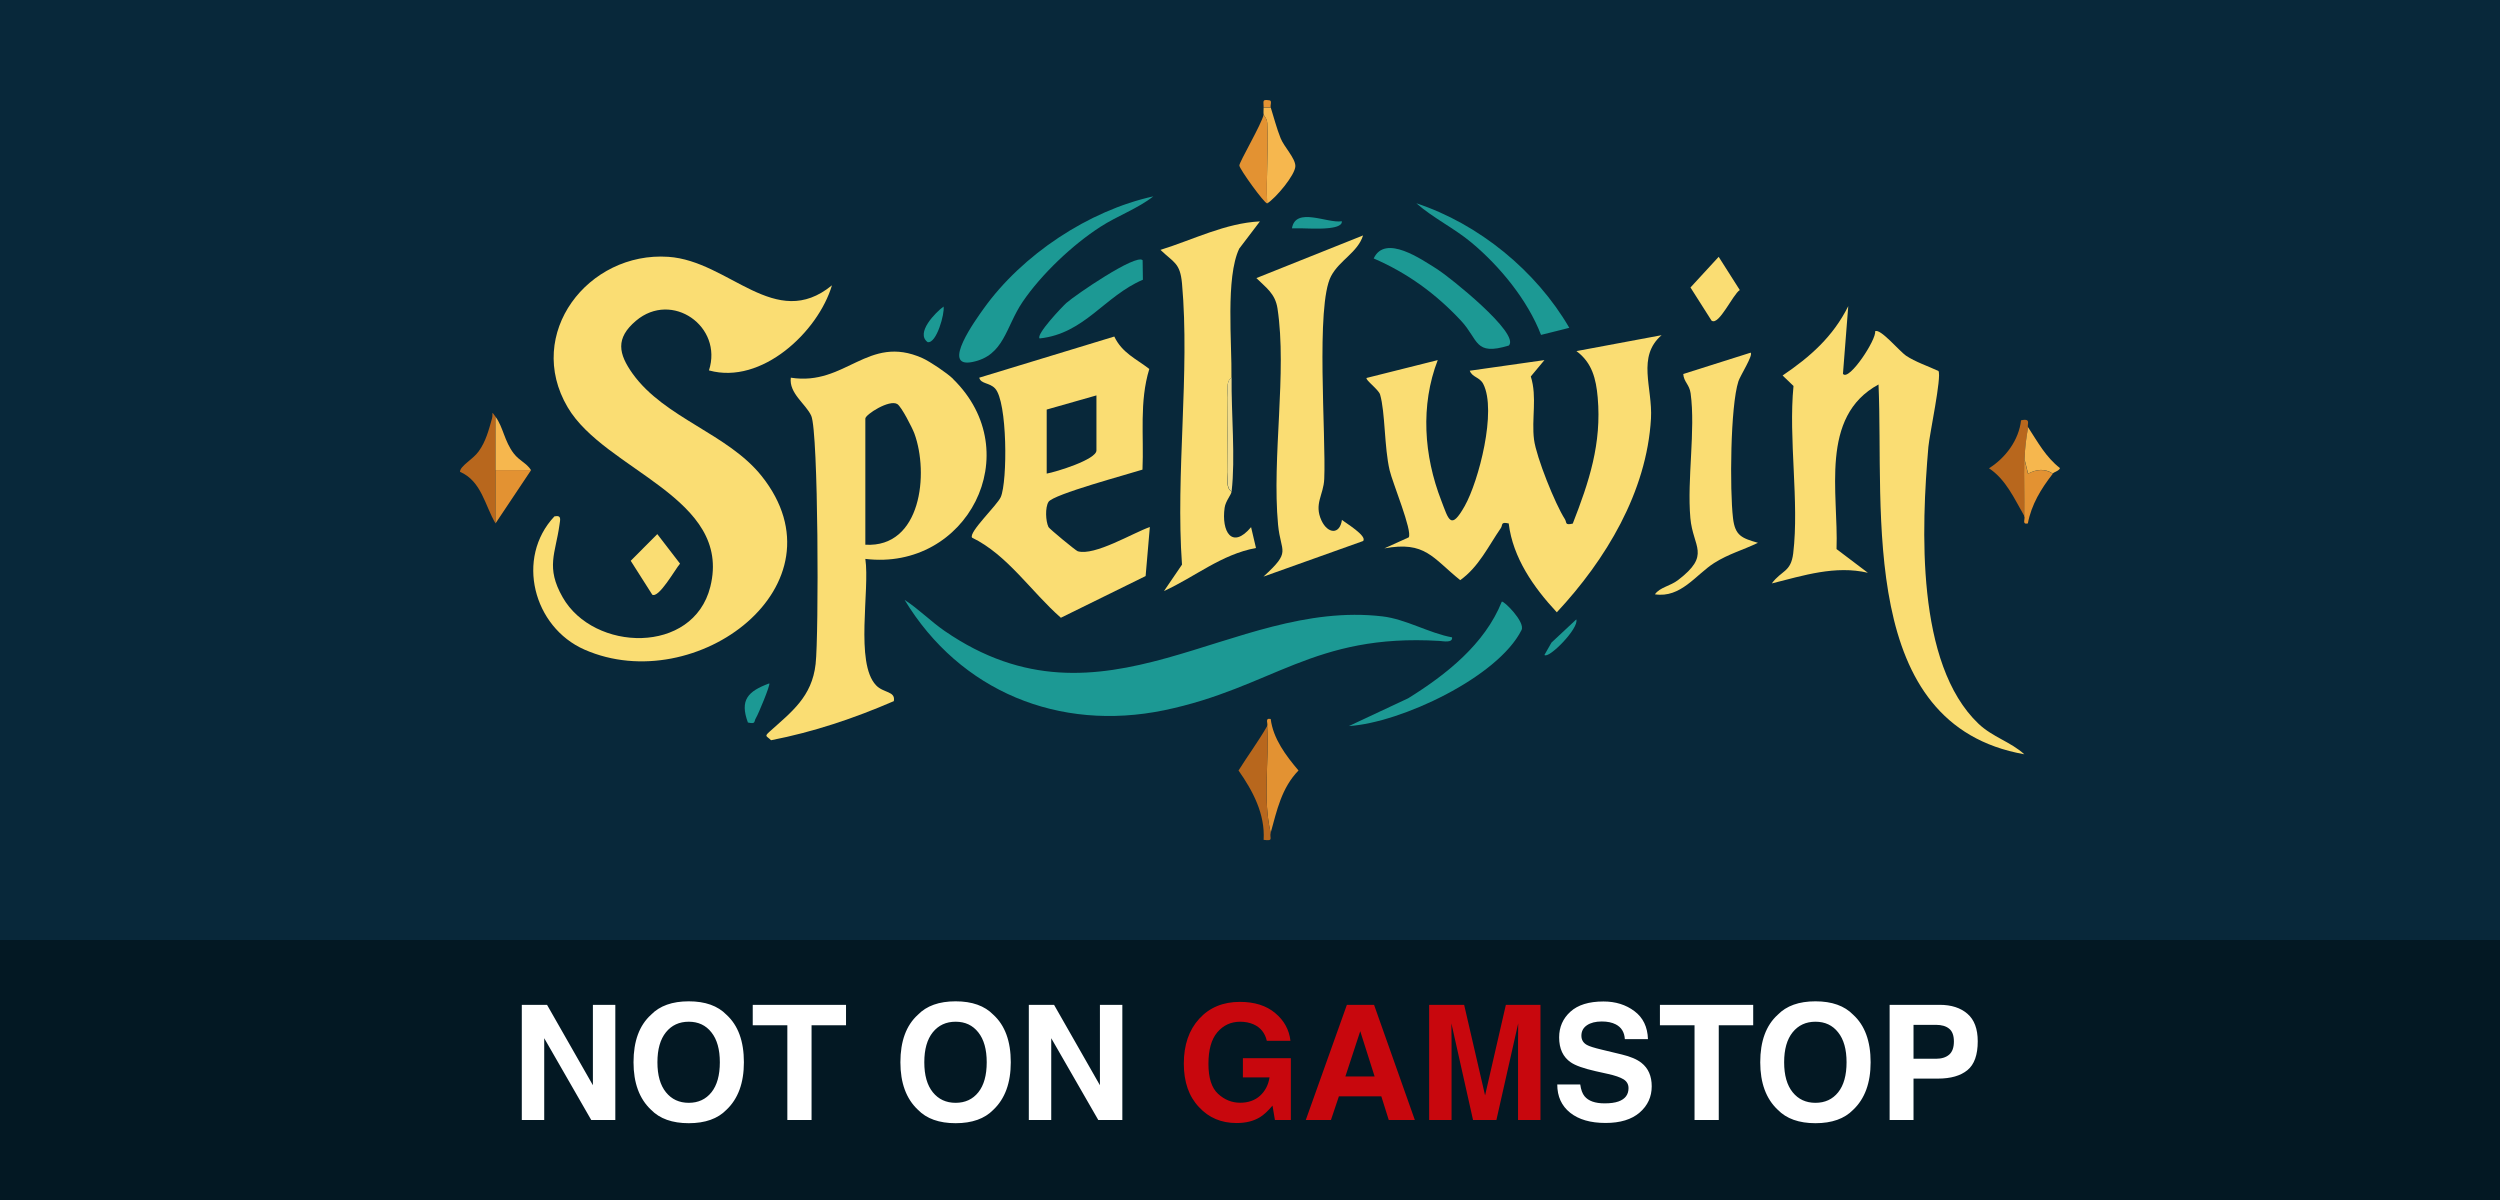 <svg width="125" height="60" viewBox="0 0 125 60" fill="none" xmlns="http://www.w3.org/2000/svg">
<rect width="125" height="60" fill="#08283A"/>
<path d="M35.447 18.523C36.162 16.316 33.593 14.524 31.802 16.036C30.759 16.915 30.923 17.692 31.638 18.693C33.239 20.914 36.387 21.677 38.083 23.803C42.409 29.239 34.806 34.934 29.227 32.482C26.665 31.358 25.766 27.897 27.721 25.819C28.096 25.744 28.007 25.983 27.973 26.248C27.776 27.672 27.278 28.36 28.13 29.859C29.683 32.598 34.663 32.741 35.515 29.341C36.632 24.872 30.248 23.537 28.382 20.362C26.215 16.683 29.411 12.569 33.416 12.841C36.462 13.046 38.764 16.595 41.598 14.265C40.903 16.602 38.076 19.245 35.46 18.523H35.447Z" fill="#FADD73"/>
<path d="M83.087 16.752C81.826 17.835 82.637 19.374 82.549 20.928C82.337 24.606 80.287 27.992 77.841 30.615C76.69 29.382 75.641 27.89 75.436 26.173C75.014 26.078 75.15 26.248 75.041 26.405C74.421 27.304 73.938 28.346 73.011 29.007C71.628 27.897 71.267 27.038 69.216 27.42L70.436 26.868C70.633 26.555 69.625 24.136 69.482 23.516C69.21 22.358 69.264 20.621 69.005 19.729C68.937 19.483 68.242 18.979 68.331 18.897L71.887 18.005C71.015 20.267 71.192 22.781 72.064 25.029C72.432 25.983 72.534 26.548 73.236 25.301C73.938 24.055 74.85 20.532 74.162 19.197C73.985 18.85 73.611 18.87 73.488 18.536L77.221 18.005L76.54 18.823C76.867 19.858 76.567 20.955 76.703 21.99C76.819 22.862 77.753 25.192 78.243 25.955C78.352 26.126 78.223 26.275 78.638 26.18C79.456 24.089 80.089 22.174 79.885 19.872C79.803 18.945 79.606 18.134 78.822 17.555L83.087 16.758V16.752Z" fill="#FADD73"/>
<path d="M47.648 18.945C51.429 22.637 48.343 28.558 43.267 27.945C43.499 29.498 42.743 33.142 43.799 34.26C44.173 34.662 44.787 34.546 44.691 35.057C42.709 35.915 40.685 36.596 38.553 37.012C38.328 36.787 38.199 36.835 38.478 36.583C39.575 35.595 40.597 34.846 40.781 33.197C40.944 31.766 40.924 21.609 40.563 20.791C40.297 20.199 39.439 19.667 39.541 18.884C42.286 19.32 43.39 16.69 46.115 17.903C46.496 18.073 47.355 18.652 47.655 18.945H47.648ZM43.267 27.236C46.067 27.399 46.449 23.666 45.72 21.677C45.611 21.384 45.073 20.335 44.868 20.205C44.473 19.953 43.267 20.73 43.267 20.928V27.236Z" fill="#FADD73"/>
<path d="M92.154 18.7C92.461 19.061 93.837 16.956 93.755 16.567C94.001 16.39 94.975 17.562 95.295 17.78C95.758 18.093 96.412 18.311 96.923 18.55C97.094 18.822 96.474 21.725 96.419 22.345C96.072 26.371 95.779 33.19 98.926 36.188C99.628 36.855 100.541 37.094 101.215 37.714C92.863 36.235 94.205 25.601 93.926 19.224C90.962 20.832 91.93 24.661 91.827 27.454L93.394 28.639C91.759 28.258 90.172 28.776 88.591 29.171C89.075 28.51 89.545 28.619 89.661 27.665C89.968 25.09 89.416 21.943 89.675 19.299L89.13 18.775C90.519 17.835 91.65 16.833 92.413 15.307L92.148 18.686L92.154 18.7Z" fill="#FADD73"/>
<path d="M57.117 23.483C56.429 23.707 52.648 24.716 52.423 25.097C52.253 25.376 52.281 26.051 52.423 26.351C52.464 26.439 53.793 27.536 53.888 27.563C54.733 27.808 56.647 26.644 57.492 26.351L57.281 28.803L53.044 30.888C51.572 29.6 50.373 27.74 48.602 26.882C48.425 26.61 49.855 25.267 50.039 24.852C50.38 24.062 50.373 20.076 49.753 19.422C49.474 19.122 49.038 19.204 48.963 18.884L55.714 16.827C56.109 17.651 56.797 17.93 57.465 18.448C56.961 20.09 57.199 21.793 57.124 23.483H57.117ZM54.822 19.77L52.335 20.478V23.68C52.798 23.598 54.822 22.978 54.822 22.522V19.77Z" fill="#FADD73"/>
<path d="M72.602 31.862C72.65 32.161 72.166 32.059 71.976 32.046C65.654 31.664 63.623 34.389 58.207 35.513C52.962 36.596 48.002 34.573 45.23 29.995C45.938 30.452 46.531 31.065 47.232 31.548C55.183 37.026 61.552 29.934 69.121 30.819C70.293 30.956 71.451 31.657 72.609 31.869L72.602 31.862Z" fill="#1C9994"/>
<path d="M61.58 24.572C61.559 24.75 61.28 25.049 61.232 25.383C61.062 26.575 61.6 27.495 62.554 26.357L62.799 27.4C61.062 27.72 59.754 28.844 58.2 29.552L59.1 28.231C58.773 23.7 59.502 18.632 59.1 14.169C59.004 13.141 58.698 13.141 58.023 12.494C59.651 11.989 61.273 11.152 62.996 11.07L61.961 12.432C61.273 13.877 61.6 17.16 61.573 18.891C61.28 19.075 61.395 19.565 61.389 19.865C61.375 21.112 61.375 22.358 61.389 23.605C61.389 23.905 61.273 24.395 61.573 24.579L61.58 24.572Z" fill="#FADD73"/>
<path d="M67.091 25.989C67.254 26.132 68.385 26.8 68.154 27.052L63.174 28.83C64.591 27.536 64.039 27.672 63.903 26.235C63.589 22.862 64.359 18.611 63.875 15.423C63.76 14.674 63.303 14.387 62.819 13.904L68.154 11.771C67.881 12.63 66.975 13.005 66.553 13.808C65.776 15.273 66.308 21.793 66.212 23.952C66.178 24.756 65.688 25.192 66.076 26.03C66.382 26.684 66.989 26.759 67.098 25.989H67.091Z" fill="#FADD73"/>
<path d="M87.536 17.637C87.665 17.76 87.011 18.788 86.922 19.061C86.514 20.314 86.486 24.504 86.65 25.901C86.752 26.8 87.106 26.909 87.897 27.141C87.134 27.509 86.446 27.686 85.71 28.149C84.79 28.735 84.041 29.913 82.746 29.716C82.985 29.368 83.516 29.3 83.898 29.007C85.567 27.733 84.647 27.372 84.518 25.901C84.347 23.959 84.783 21.514 84.531 19.667C84.47 19.218 84.191 19.102 84.163 18.7L87.542 17.63L87.536 17.637Z" fill="#FADD73"/>
<path d="M57.669 9.816C56.892 10.43 55.857 10.797 55.019 11.342C53.623 12.242 52.069 13.713 51.129 15.096C50.278 16.35 50.216 17.78 48.615 18.101C47.014 18.421 48.806 15.961 49.174 15.444C51.109 12.732 54.44 10.525 57.676 9.816H57.669Z" fill="#1C9994"/>
<path d="M67.445 36.303L70.409 34.914C72.309 33.735 74.244 32.202 75.089 30.084C75.177 30.015 76.274 31.099 76.077 31.501C74.891 33.865 70.034 36.14 67.445 36.303Z" fill="#1C9994"/>
<path d="M75.443 17.276C73.706 17.807 73.945 16.99 73.045 16.029C71.799 14.694 70.375 13.652 68.685 12.923C69.257 11.69 71.07 12.964 71.874 13.468C72.446 13.829 76.022 16.677 75.443 17.276Z" fill="#1C9994"/>
<path d="M78.468 16.39L77.051 16.745C76.383 15.008 75 13.318 73.57 12.126C72.704 11.404 71.662 10.906 70.817 10.164C73.938 11.193 76.812 13.543 78.461 16.384L78.468 16.39Z" fill="#1C9994"/>
<path d="M57.131 13.011L57.145 13.986C55.217 14.81 54.229 16.683 51.981 16.922C51.783 16.731 53.105 15.341 53.316 15.15C53.759 14.755 56.804 12.671 57.131 13.011Z" fill="#1C9994"/>
<path d="M85.58 16.036L84.524 14.374L85.934 12.841L86.99 14.503C86.65 14.708 85.948 16.288 85.587 16.036H85.58Z" fill="#FADD73"/>
<path d="M32.606 29.723L31.536 28.04L32.865 26.705L34.002 28.183C33.771 28.442 32.933 29.948 32.606 29.73V29.723Z" fill="#FADD73"/>
<path d="M63.535 41.638C63.126 39.941 63.467 38.048 63.358 36.303C63.419 36.194 63.221 35.881 63.535 35.949C63.657 36.937 64.305 37.795 64.925 38.524C64.073 39.403 63.848 40.514 63.535 41.638Z" fill="#E39232"/>
<path d="M24.778 20.839V26.173C24.24 25.274 24.083 24.061 23 23.591C23 23.298 23.654 22.965 23.933 22.569C24.294 22.072 24.438 21.5 24.601 20.921C24.669 20.682 24.526 20.491 24.778 20.839Z" fill="#B8671D"/>
<path d="M63.535 5.368C63.698 5.886 63.828 6.403 64.032 6.914C64.209 7.35 64.768 7.909 64.768 8.304C64.768 8.74 63.787 9.912 63.358 10.171C63.303 8.842 63.426 7.487 63.364 6.158C63.351 5.92 63.187 5.777 63.181 5.729C63.167 5.62 63.181 5.491 63.181 5.375H63.535V5.368Z" fill="#F6B74E"/>
<path d="M101.222 25.812C100.718 24.94 100.302 23.98 99.451 23.414C100.282 22.89 100.943 22.004 101.052 21.016C101.597 20.893 101.324 21.248 101.406 21.37C101.311 21.888 101.242 22.44 101.229 22.971C101.202 23.918 101.249 24.872 101.229 25.819L101.222 25.812Z" fill="#B8671D"/>
<path d="M63.535 41.638C63.46 41.897 63.712 42.067 63.181 41.992C63.262 40.711 62.642 39.54 61.927 38.525C62.39 37.782 62.922 37.067 63.358 36.304C63.467 38.048 63.126 39.935 63.535 41.638Z" fill="#B8671D"/>
<path d="M63.358 10.171C63.215 10.171 61.981 8.461 61.968 8.277C61.954 8.113 63.099 6.178 63.181 5.729C63.181 5.776 63.358 5.92 63.364 6.158C63.426 7.486 63.303 8.842 63.358 10.171Z" fill="#E39232"/>
<path d="M26.556 23.503L24.778 26.166V23.503H26.556Z" fill="#E39232"/>
<path d="M101.222 22.971L101.399 23.686C101.821 23.468 102.23 23.414 102.639 23.686C102.053 24.443 101.576 25.212 101.392 26.173C101.079 26.241 101.276 25.928 101.215 25.819C101.236 24.872 101.188 23.918 101.215 22.971H101.222Z" fill="#E39232"/>
<path d="M26.556 23.503H24.778V20.839C25.166 21.364 25.214 22.059 25.691 22.678C25.977 23.046 26.325 23.149 26.549 23.503H26.556Z" fill="#F6B74E"/>
<path d="M102.646 23.68C102.237 23.407 101.821 23.462 101.406 23.68L101.229 22.965C101.242 22.433 101.311 21.881 101.406 21.364C101.89 22.106 102.285 22.849 103 23.407C102.946 23.551 102.7 23.598 102.646 23.673V23.68Z" fill="#F6B74E"/>
<path d="M38.465 34.171C38.526 34.239 37.913 35.718 37.797 35.901C37.681 36.086 37.81 36.215 37.395 36.126C36.979 34.995 37.395 34.566 38.458 34.171H38.465Z" fill="#1C9994"/>
<path d="M67.091 11.063C67.125 11.322 66.628 11.383 66.451 11.404C65.837 11.472 65.211 11.397 64.597 11.417C64.781 10.32 66.369 11.179 67.084 11.063H67.091Z" fill="#1C9994"/>
<path d="M61.58 24.572C61.287 24.388 61.403 23.898 61.396 23.598C61.382 22.351 61.382 21.105 61.396 19.858C61.396 19.558 61.28 19.068 61.58 18.884C61.559 20.641 61.777 22.903 61.58 24.572Z" fill="#F1DC8D"/>
<path d="M47.178 15.328C47.246 15.655 46.83 17.194 46.381 17.106C45.761 16.649 46.783 15.614 47.178 15.328Z" fill="#1C9994"/>
<path d="M77.221 32.748L77.575 32.128L78.815 30.97C78.965 31.412 77.426 32.966 77.221 32.748Z" fill="#1C9994"/>
<path d="M63.181 5.368C63.187 5.068 63.085 4.959 63.446 5.013C63.63 5.007 63.501 5.266 63.535 5.368H63.181Z" fill="#E39232"/>
<rect width="125" height="13" transform="translate(0 47)" fill="#031823"/>
<path d="M30.766 56H29.562L27.211 51.91V56H26.09V50.242H27.352L29.645 54.262V50.242H30.766V56ZM34.438 56.16C33.615 56.16 32.986 55.936 32.551 55.488C31.967 54.939 31.676 54.147 31.676 53.113C31.676 52.059 31.967 51.267 32.551 50.738C32.986 50.29 33.615 50.066 34.438 50.066C35.26 50.066 35.889 50.29 36.324 50.738C36.905 51.267 37.195 52.059 37.195 53.113C37.195 54.147 36.905 54.939 36.324 55.488C35.889 55.936 35.26 56.16 34.438 56.16ZM35.574 54.613C35.853 54.262 35.992 53.762 35.992 53.113C35.992 52.467 35.852 51.969 35.57 51.617C35.292 51.263 34.914 51.086 34.438 51.086C33.961 51.086 33.581 51.262 33.297 51.613C33.013 51.965 32.871 52.465 32.871 53.113C32.871 53.762 33.013 54.262 33.297 54.613C33.581 54.965 33.961 55.141 34.438 55.141C34.914 55.141 35.293 54.965 35.574 54.613ZM42.301 50.242V51.262H40.578V56H39.367V51.262H37.637V50.242H42.301ZM47.781 56.16C46.958 56.16 46.329 55.936 45.895 55.488C45.311 54.939 45.02 54.147 45.02 53.113C45.02 52.059 45.311 51.267 45.895 50.738C46.329 50.29 46.958 50.066 47.781 50.066C48.604 50.066 49.233 50.29 49.668 50.738C50.249 51.267 50.539 52.059 50.539 53.113C50.539 54.147 50.249 54.939 49.668 55.488C49.233 55.936 48.604 56.16 47.781 56.16ZM48.918 54.613C49.197 54.262 49.336 53.762 49.336 53.113C49.336 52.467 49.195 51.969 48.914 51.617C48.635 51.263 48.258 51.086 47.781 51.086C47.305 51.086 46.925 51.262 46.641 51.613C46.357 51.965 46.215 52.465 46.215 53.113C46.215 53.762 46.357 54.262 46.641 54.613C46.925 54.965 47.305 55.141 47.781 55.141C48.258 55.141 48.637 54.965 48.918 54.613ZM56.117 56H54.914L52.562 51.91V56H51.441V50.242H52.703L54.996 54.262V50.242H56.117V56ZM80.231 55.168C80.514 55.168 80.745 55.137 80.922 55.074C81.258 54.954 81.426 54.732 81.426 54.406C81.426 54.216 81.342 54.069 81.176 53.965C81.009 53.863 80.747 53.773 80.391 53.695L79.781 53.559C79.182 53.423 78.768 53.276 78.539 53.117C78.151 52.852 77.957 52.436 77.957 51.871C77.957 51.355 78.144 50.927 78.519 50.586C78.894 50.245 79.445 50.074 80.172 50.074C80.779 50.074 81.296 50.236 81.723 50.559C82.152 50.879 82.378 51.345 82.398 51.957H81.242C81.221 51.611 81.07 51.365 80.789 51.219C80.602 51.122 80.368 51.074 80.09 51.074C79.78 51.074 79.533 51.137 79.348 51.262C79.163 51.387 79.07 51.561 79.07 51.785C79.07 51.991 79.162 52.145 79.344 52.246C79.461 52.314 79.711 52.393 80.094 52.484L81.086 52.723C81.521 52.827 81.849 52.966 82.07 53.141C82.414 53.411 82.586 53.803 82.586 54.316C82.586 54.842 82.384 55.28 81.981 55.629C81.579 55.975 81.012 56.148 80.277 56.148C79.527 56.148 78.938 55.978 78.508 55.637C78.078 55.293 77.863 54.822 77.863 54.223H79.012C79.048 54.486 79.12 54.682 79.227 54.812C79.422 55.05 79.757 55.168 80.231 55.168ZM87.66 50.242V51.262H85.938V56H84.727V51.262H82.996V50.242H87.66ZM90.773 56.16C89.951 56.16 89.322 55.936 88.887 55.488C88.303 54.939 88.012 54.147 88.012 53.113C88.012 52.059 88.303 51.267 88.887 50.738C89.322 50.29 89.951 50.066 90.773 50.066C91.596 50.066 92.225 50.29 92.66 50.738C93.241 51.267 93.531 52.059 93.531 53.113C93.531 54.147 93.241 54.939 92.66 55.488C92.225 55.936 91.596 56.16 90.773 56.16ZM91.91 54.613C92.189 54.262 92.328 53.762 92.328 53.113C92.328 52.467 92.188 51.969 91.906 51.617C91.628 51.263 91.25 51.086 90.773 51.086C90.297 51.086 89.917 51.262 89.633 51.613C89.349 51.965 89.207 52.465 89.207 53.113C89.207 53.762 89.349 54.262 89.633 54.613C89.917 54.965 90.297 55.141 90.773 55.141C91.25 55.141 91.629 54.965 91.91 54.613ZM96.898 53.93H95.676V56H94.481V50.242H96.988C97.566 50.242 98.027 50.391 98.371 50.688C98.715 50.984 98.887 51.444 98.887 52.066C98.887 52.746 98.715 53.227 98.371 53.508C98.027 53.789 97.537 53.93 96.898 53.93ZM97.461 52.73C97.617 52.592 97.695 52.374 97.695 52.074C97.695 51.775 97.616 51.561 97.457 51.434C97.301 51.306 97.081 51.242 96.797 51.242H95.676V52.938H96.797C97.081 52.938 97.302 52.868 97.461 52.73Z" fill="white"/>
<path d="M63 55.859C62.682 56.055 62.292 56.152 61.828 56.152C61.065 56.152 60.44 55.888 59.953 55.359C59.445 54.828 59.191 54.102 59.191 53.18C59.191 52.247 59.448 51.5 59.961 50.938C60.474 50.375 61.152 50.094 61.996 50.094C62.728 50.094 63.315 50.28 63.758 50.652C64.203 51.022 64.458 51.484 64.523 52.039H63.34C63.249 51.646 63.026 51.371 62.672 51.215C62.474 51.129 62.254 51.086 62.012 51.086C61.548 51.086 61.167 51.262 60.867 51.613C60.57 51.962 60.422 52.488 60.422 53.191C60.422 53.9 60.583 54.401 60.906 54.695C61.229 54.99 61.596 55.137 62.008 55.137C62.411 55.137 62.742 55.021 63 54.789C63.258 54.555 63.417 54.249 63.477 53.871H62.145V52.91H64.543V56H63.746L63.625 55.281C63.393 55.555 63.185 55.747 63 55.859ZM69.066 54.816H66.945L66.547 56H65.289L67.344 50.242H68.703L70.742 56H69.438L69.066 54.816ZM68.731 53.824L68.012 51.559L67.269 53.824H68.731ZM72.578 56H71.457V50.242H73.207L74.254 54.77L75.293 50.242H77.023V56H75.902V52.105C75.902 51.993 75.904 51.837 75.906 51.637C75.909 51.434 75.91 51.277 75.91 51.168L74.82 56H73.652L72.57 51.168C72.57 51.277 72.572 51.434 72.574 51.637C72.577 51.837 72.578 51.993 72.578 52.105V56Z" fill="#C8070D"/>
</svg>
